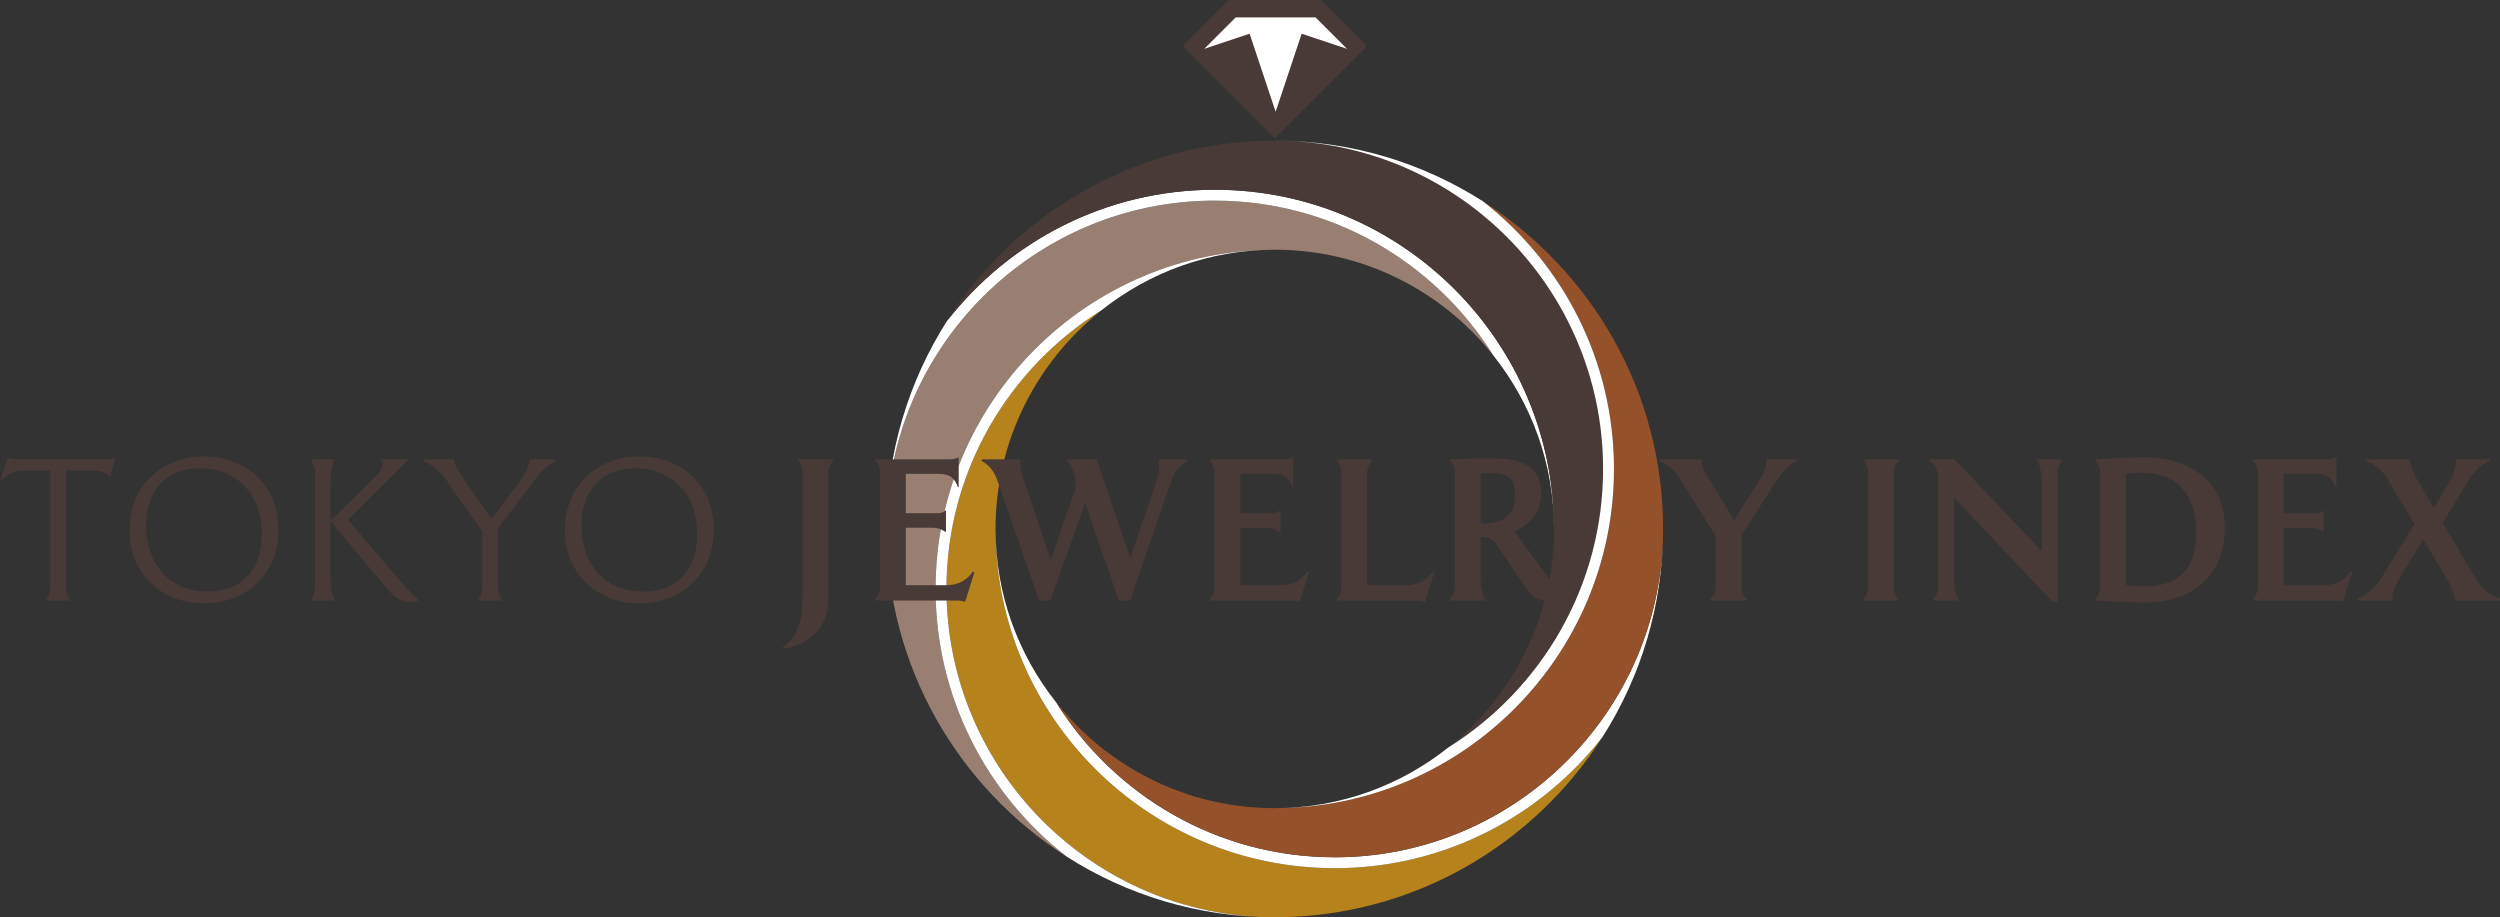 <?xml version="1.0" encoding="UTF-8"?>
<svg id="_レイヤー_1のコピー" data-name="レイヤー 1のコピー" xmlns="http://www.w3.org/2000/svg" viewBox="0 0 1417.32 520.01">
  <rect x="0" y="0" width="1417.32" height="520.01" fill="#333333" stroke="none"/>
  <defs>
    <style>
      .cls-1 {
        fill: #483b37;
      }

      .cls-2 {
        fill: #fff;
      }

      .cls-3 {
        fill: #95512a;
      }

      .cls-4 {
        fill: #997f72;
      }

      .cls-5 {
        fill: #b6821b;
      }
    </style>
  </defs>
  <path class="cls-5" d="M756.71,492.19c-106.04,0-192.31-86.27-192.31-192.31h0c0-50.15,23.47-94.89,59.97-123.92-52.66,32.91-87.79,91.38-87.79,157.92,0,102.57,83.4,186.03,185.96,186.12.06,0,.11,0,.17,0,78.01,0,146.67-40.79,185.78-102.17-35.22,45.21-90.15,74.34-151.77,74.34Z"/>
  <path class="cls-4" d="M530.4,333.88c0-105.98,86.18-192.21,192.14-192.31.06,0,.11,0,.17,0,50.15,0,94.9,23.47,123.92,59.97-32.91-52.66-91.38-87.79-157.93-87.79-102.63,0-186.13,83.5-186.13,186.13,0,78.01,40.79,146.67,102.17,185.77-45.21-35.22-74.34-90.15-74.34-151.77Z"/>
  <path class="cls-2" d="M688.7,113.75c66.55,0,125.02,35.13,157.93,87.79,21.49,27.03,34.38,61.19,34.38,98.33h0c0-106.04-86.27-192.31-192.31-192.31-61.62,0-116.55,29.13-151.77,74.34-21.74,34.12-34.35,74.59-34.35,117.96,0-102.63,83.5-186.13,186.13-186.13Z"/>
  <path class="cls-2" d="M536.58,333.88c0-66.55,35.13-125.01,87.79-157.92,26.99-21.46,61.09-34.34,98.17-34.38-105.96.09-192.14,86.32-192.14,192.31,0,61.62,29.13,116.55,74.34,151.77,34.08,21.71,74.49,34.32,117.8,34.35-102.55-.09-185.96-83.55-185.96-186.12Z"/>
  <path class="cls-2" d="M756.71,486.01c-66.55,0-125.02-35.13-157.93-87.79-21.49-27.03-34.38-61.19-34.38-98.33h0c0,106.04,86.27,192.31,192.31,192.31,61.62,0,116.55-29.13,151.77-74.34,21.74-34.12,34.35-74.59,34.35-117.96,0,102.63-83.5,186.13-186.13,186.13Z"/>
  <g>
    <polygon class="cls-1" points="774.94 26.12 722.71 78.35 670.47 26.12 696.59 0 748.83 0 774.94 26.12"/>
    <polygon class="cls-2" points="737.94 19.12 763.66 27.69 745.83 9.86 700.55 9.86 682.72 27.69 708.44 19.12 723.19 63.36 737.94 19.12"/>
  </g>
  <g>
    <path class="cls-1" d="M65.19,259.72l-2.75,10.29h-.46c-1.71-2.06-5.03-3.2-9.49-3.2h-15.21v66.56c0,2.29.92,4.57,2.06,6.17v.92h-12.81v-.92c1.14-1.6,2.06-3.89,2.06-6.17v-66.56H11.78c-4.46,0-8.23,2.75-11.32,5.95h-.46l4.46-13.04h.23c1.37.34,2.4.69,4.23.69h51.81c1.83,0,2.86-.34,4.23-.69h.23Z"/>
    <path class="cls-1" d="M115.63,342.06c-23.56,0-42.2-16.47-42.2-41.4s17.84-41.86,42.2-41.86,42.2,16.47,42.2,41.4-17.84,41.86-42.2,41.86ZM113.34,265.43c-19.33,0-30.54,12.7-30.54,32.71,0,22.53,14.3,37.28,35.11,37.28,19.33,0,30.54-12.7,30.54-32.71,0-22.53-14.3-37.28-35.11-37.28Z"/>
    <path class="cls-1" d="M176.59,260.4h13.15c-1.71,3.09-2.4,8.58-2.4,13.26v53.52c0,4.69.69,10.18,2.4,13.27h-13.15v-.92c1.14-1.6,2.06-3.89,2.06-6.17v-65.87c0-2.29-.92-4.58-2.06-6.18v-.91ZM228.86,331.77c1.94,2.29,6.4,6.63,8.46,8.46v.23c-8.01,2.74-13.72-1.94-16.93-5.6l-33.05-39.46,26.3-26.08c3.43-3.43,4-5.83,2.4-8.46v-.46h15.67l-34.42,34.19,31.56,37.17Z"/>
    <path class="cls-1" d="M314.75,260.4v.91c-5.03,3.2-7.78,5.72-11.55,10.64l-21.04,27.79v33.62c0,2.29.92,4.57,2.06,6.17v.92h-12.81v-.92c1.14-1.6,2.06-3.89,2.06-6.17v-32.02l-20.59-29.39c-3.43-4.92-9.26-9.38-13.04-10.64v-.91h17.5c0,3.2,2.86,7.43,6.86,13.15l14.41,20.59,15.78-20.81c4-5.14,5.6-9.72,6.06-12.92h14.3Z"/>
    <path class="cls-1" d="M362.45,342.06c-23.56,0-42.2-16.47-42.2-41.4s17.84-41.86,42.2-41.86,42.2,16.47,42.2,41.4-17.84,41.86-42.2,41.86ZM360.16,265.43c-19.33,0-30.54,12.7-30.54,32.71,0,22.53,14.3,37.28,35.11,37.28,19.33,0,30.54-12.7,30.54-32.71,0-22.53-14.3-37.28-35.11-37.28Z"/>
    <path class="cls-1" d="M452.47,260.4h19.78v.91c-1.71,1.6-2.63,3.89-2.63,6.18v73.31c0,15.21-12.01,25.05-25.96,27.1v-.91c9.04-6.29,11.32-14.41,11.32-30.31v-69.19c0-2.29-.91-4.58-2.51-6.18v-.91Z"/>
    <path class="cls-1" d="M552.43,324.45l-5.26,16.7c-1.37-.34-2.63-.69-4.46-.69h-46.43v-.92c1.71-1.6,2.63-3.89,2.63-6.17v-65.87c0-2.29-.92-4.58-2.63-6.18v-.91h40.48c2.29,0,4.57,0,6.29-1.03h.46v16.7h-.46c-2.17-5.49-4.69-7.43-11.44-7.43h-18.07v22.3h18.3c1.83,0,2.97-.46,4-1.49h.46v12.01h-.46c-2.17-1.49-4.69-2.29-6.86-2.29h-15.44v32.59h22.64c8.12,0,12.35-3.55,15.44-7.78l.8.46Z"/>
    <path class="cls-1" d="M672.97,260.4v.91c-3.54,2.17-6.63,4.92-8.69,10.52l-20.59,59.81c-.8,2.4-2.63,7.43-2.63,8.58v.23h-6.75l-19.1-55.12-16.69,46.32c-.8,2.4-2.63,7.43-2.63,8.58v.23h-6.75l-23.9-68.62c-2.06-5.61-5.03-8.35-8.69-10.52v-.91h21.96c-.46,4.8,1.03,9.26,2.86,14.41l14.3,42.54,13.15-37.74c2.74-7.77-1.14-16.01-4.23-18.75v-.46h17.15l19.1,56.15,14.07-41.74c2.06-5.61,2.63-9.61,2.06-14.41h16.01Z"/>
    <path class="cls-1" d="M742.06,324.45l-5.26,16.7c-1.37-.34-2.63-.69-4.46-.69h-46.43v-.92c1.71-1.6,2.63-3.89,2.63-6.17v-65.87c0-2.29-.92-4.58-2.63-6.18v-.91h40.48c2.29,0,4.57,0,6.29-1.03h.46v16.7h-.46c-2.17-5.49-4.69-7.43-11.44-7.43h-18.07v22.3h18.3c1.83,0,2.97-.46,4-1.49h.46v12.01h-.46c-2.17-1.49-4.69-2.29-6.86-2.29h-15.44v32.59h22.64c8.12,0,12.35-3.55,15.44-7.78l.8.46Z"/>
    <path class="cls-1" d="M813.08,324.45l-5.15,16.7c-1.37-.34-2.63-.69-4.46-.69h-45.63v-.92c1.71-1.6,2.63-3.89,2.63-6.17v-65.87c0-2.29-.92-4.58-2.63-6.18v-.91h19.9v.91c-1.72,2.06-2.63,3.89-2.63,6.18v64.27h21.84c8.12,0,12.35-3.55,15.44-7.78l.69.46Z"/>
    <path class="cls-1" d="M889.83,339.54v.92c-2.75.57-5.38.92-8.01.8-8.35,0-13.72-3.09-16.24-7.2l-17.04-25.27c-1.83-2.97-4.58-4.35-8.35-4.35h-.8v22.76c0,4.8.68,10.18,2.97,13.27h-20.24v-.92c1.71-1.6,2.63-3.89,2.63-6.17v-65.87c0-2.29-.92-4.58-2.63-6.18v-.91c10.75-.46,14.98-.57,23.79-.57,18.53,0,27.9,5.6,27.9,20.01,0,10.64-6.86,17.16-15.09,21.5l22.87,31.45c2.4,3.31,5.03,5.37,8.24,6.75ZM858.95,280.41c0-8.69-3.2-12.12-13.5-12.12-1.94,0-4,0-6.06.11v28.48h.57c16.47,0,18.99-8.58,18.99-16.47Z"/>
    <path class="cls-1" d="M1018.5,260.4v.91c-4.8,2.75-7.66,5.49-10.98,10.64l-20.24,31.45v29.96c0,2.29.92,4.57,3.09,6.17v.92h-20.81v-.92c2.17-1.6,3.09-3.89,3.09-6.17v-29.51l-21.04-33.74c-2.74-4.12-7.32-7.55-11.09-8.81v-.91h24.36c-.46,3.2,1.6,7.43,4.57,12.01l13.61,22.64,14.3-22.64c2.97-4.23,4.23-8.81,4-12.01h17.16Z"/>
    <path class="cls-1" d="M1056.48,260.4h19.78v.91c-1.71,1.6-2.63,3.89-2.63,6.18v65.87c0,2.29.92,4.57,2.63,6.17v.92h-19.78v-.92c1.6-1.6,2.63-3.89,2.63-6.17v-65.87c0-2.29-1.03-4.58-2.63-6.18v-.91Z"/>
    <path class="cls-1" d="M1169.13,260.4v.91c-1.71,1.6-2.63,3.89-2.63,6.18v73.53h-2.97l-55.69-58.9v45.06c0,4.69.68,10.18,2.86,13.27h-14.64v-.92c1.71-1.6,2.63-3.89,2.63-6.17v-62.78c0-4-2.06-7.78-4.92-9.26v-.91h14.3l49.4,52.03v-38.77c0-4.69-.69-10.18-2.97-13.26h14.64Z"/>
    <path class="cls-1" d="M1261.32,299.51c0,21.73-12.81,42.09-46.43,42.09-6.98,0-20.13-.91-26.99-1.14v-.92c1.71-1.6,2.63-3.89,2.63-6.17v-65.87c0-2.29-.92-4.58-2.63-6.18v-.91c4.46-.23,18.07-1.15,27.33-1.15,26.53,0,46.09,13.61,46.09,40.26ZM1245.08,302.03c0-22.07-10.75-34.08-31.68-34.08-2.86,0-5.49.23-8.23.57v63.13c3.31.46,6.97.8,10.29.8,17.5,0,29.62-7.55,29.62-30.42Z"/>
    <path class="cls-1" d="M1333.49,324.45l-5.26,16.7c-1.37-.34-2.63-.69-4.46-.69h-46.43v-.92c1.71-1.6,2.63-3.89,2.63-6.17v-65.87c0-2.29-.92-4.58-2.63-6.18v-.91h40.48c2.29,0,4.57,0,6.29-1.03h.46v16.7h-.46c-2.17-5.49-4.69-7.43-11.44-7.43h-18.07v22.3h18.3c1.83,0,2.97-.46,4-1.49h.46v12.01h-.46c-2.17-1.49-4.69-2.29-6.86-2.29h-15.44v32.59h22.64c8.12,0,12.35-3.55,15.44-7.78l.8.46Z"/>
    <path class="cls-1" d="M1417.32,339.54v.92h-25.5c0-3.2-1.83-7.55-5.15-13.15l-12.92-21.73-13.04,21.73c-3.55,6.17-4.46,8.58-4.46,13.15h-19.67v-.92c5.03-2.29,9.72-5.83,12.81-10.75l19.33-31.68-14.87-25.16c-3.2-5.49-8.46-9.38-12.81-10.64v-.91h25.16c0,3.2,2.06,7.78,5.03,13.15l8.58,14.53,8.81-14.75c3.09-5.26,3.66-8.35,3.66-12.92h19.55v.91c-5.03,2.06-8.8,5.26-12.12,10.64l-14.87,24.59,19.21,32.37c3.43,5.83,9.49,9.38,13.26,10.63Z"/>
  </g>
  <path class="cls-1" d="M688.7,107.57c106.04,0,192.31,86.27,192.31,192.31h0c0,50.15-23.47,94.89-59.97,123.92,52.66-32.91,87.79-91.38,87.79-157.92,0-102.57-83.4-186.03-185.96-186.12-.06,0-.11,0-.17,0-78.01,0-146.67,40.79-185.78,102.17,35.22-45.21,90.15-74.34,151.77-74.34Z"/>
  <path class="cls-3" d="M915.02,265.87c0,105.98-86.18,192.21-192.14,192.31-.06,0-.11,0-.17,0-50.15,0-94.9-23.47-123.92-59.97,32.91,52.66,91.38,87.79,157.93,87.79,102.63,0,186.13-83.5,186.13-186.13,0-78.01-40.79-146.67-102.17-185.77,45.21,35.22,74.34,90.15,74.34,151.77Z"/>
  <path class="cls-2" d="M908.83,265.87c0,66.55-35.13,125.01-87.79,157.92-26.99,21.46-61.09,34.34-98.17,34.38,105.96-.09,192.14-86.32,192.14-192.31,0-61.62-29.13-116.55-74.34-151.77-34.08-21.71-74.49-34.32-117.8-34.35,102.55.09,185.96,83.55,185.96,186.12Z"/>
</svg>